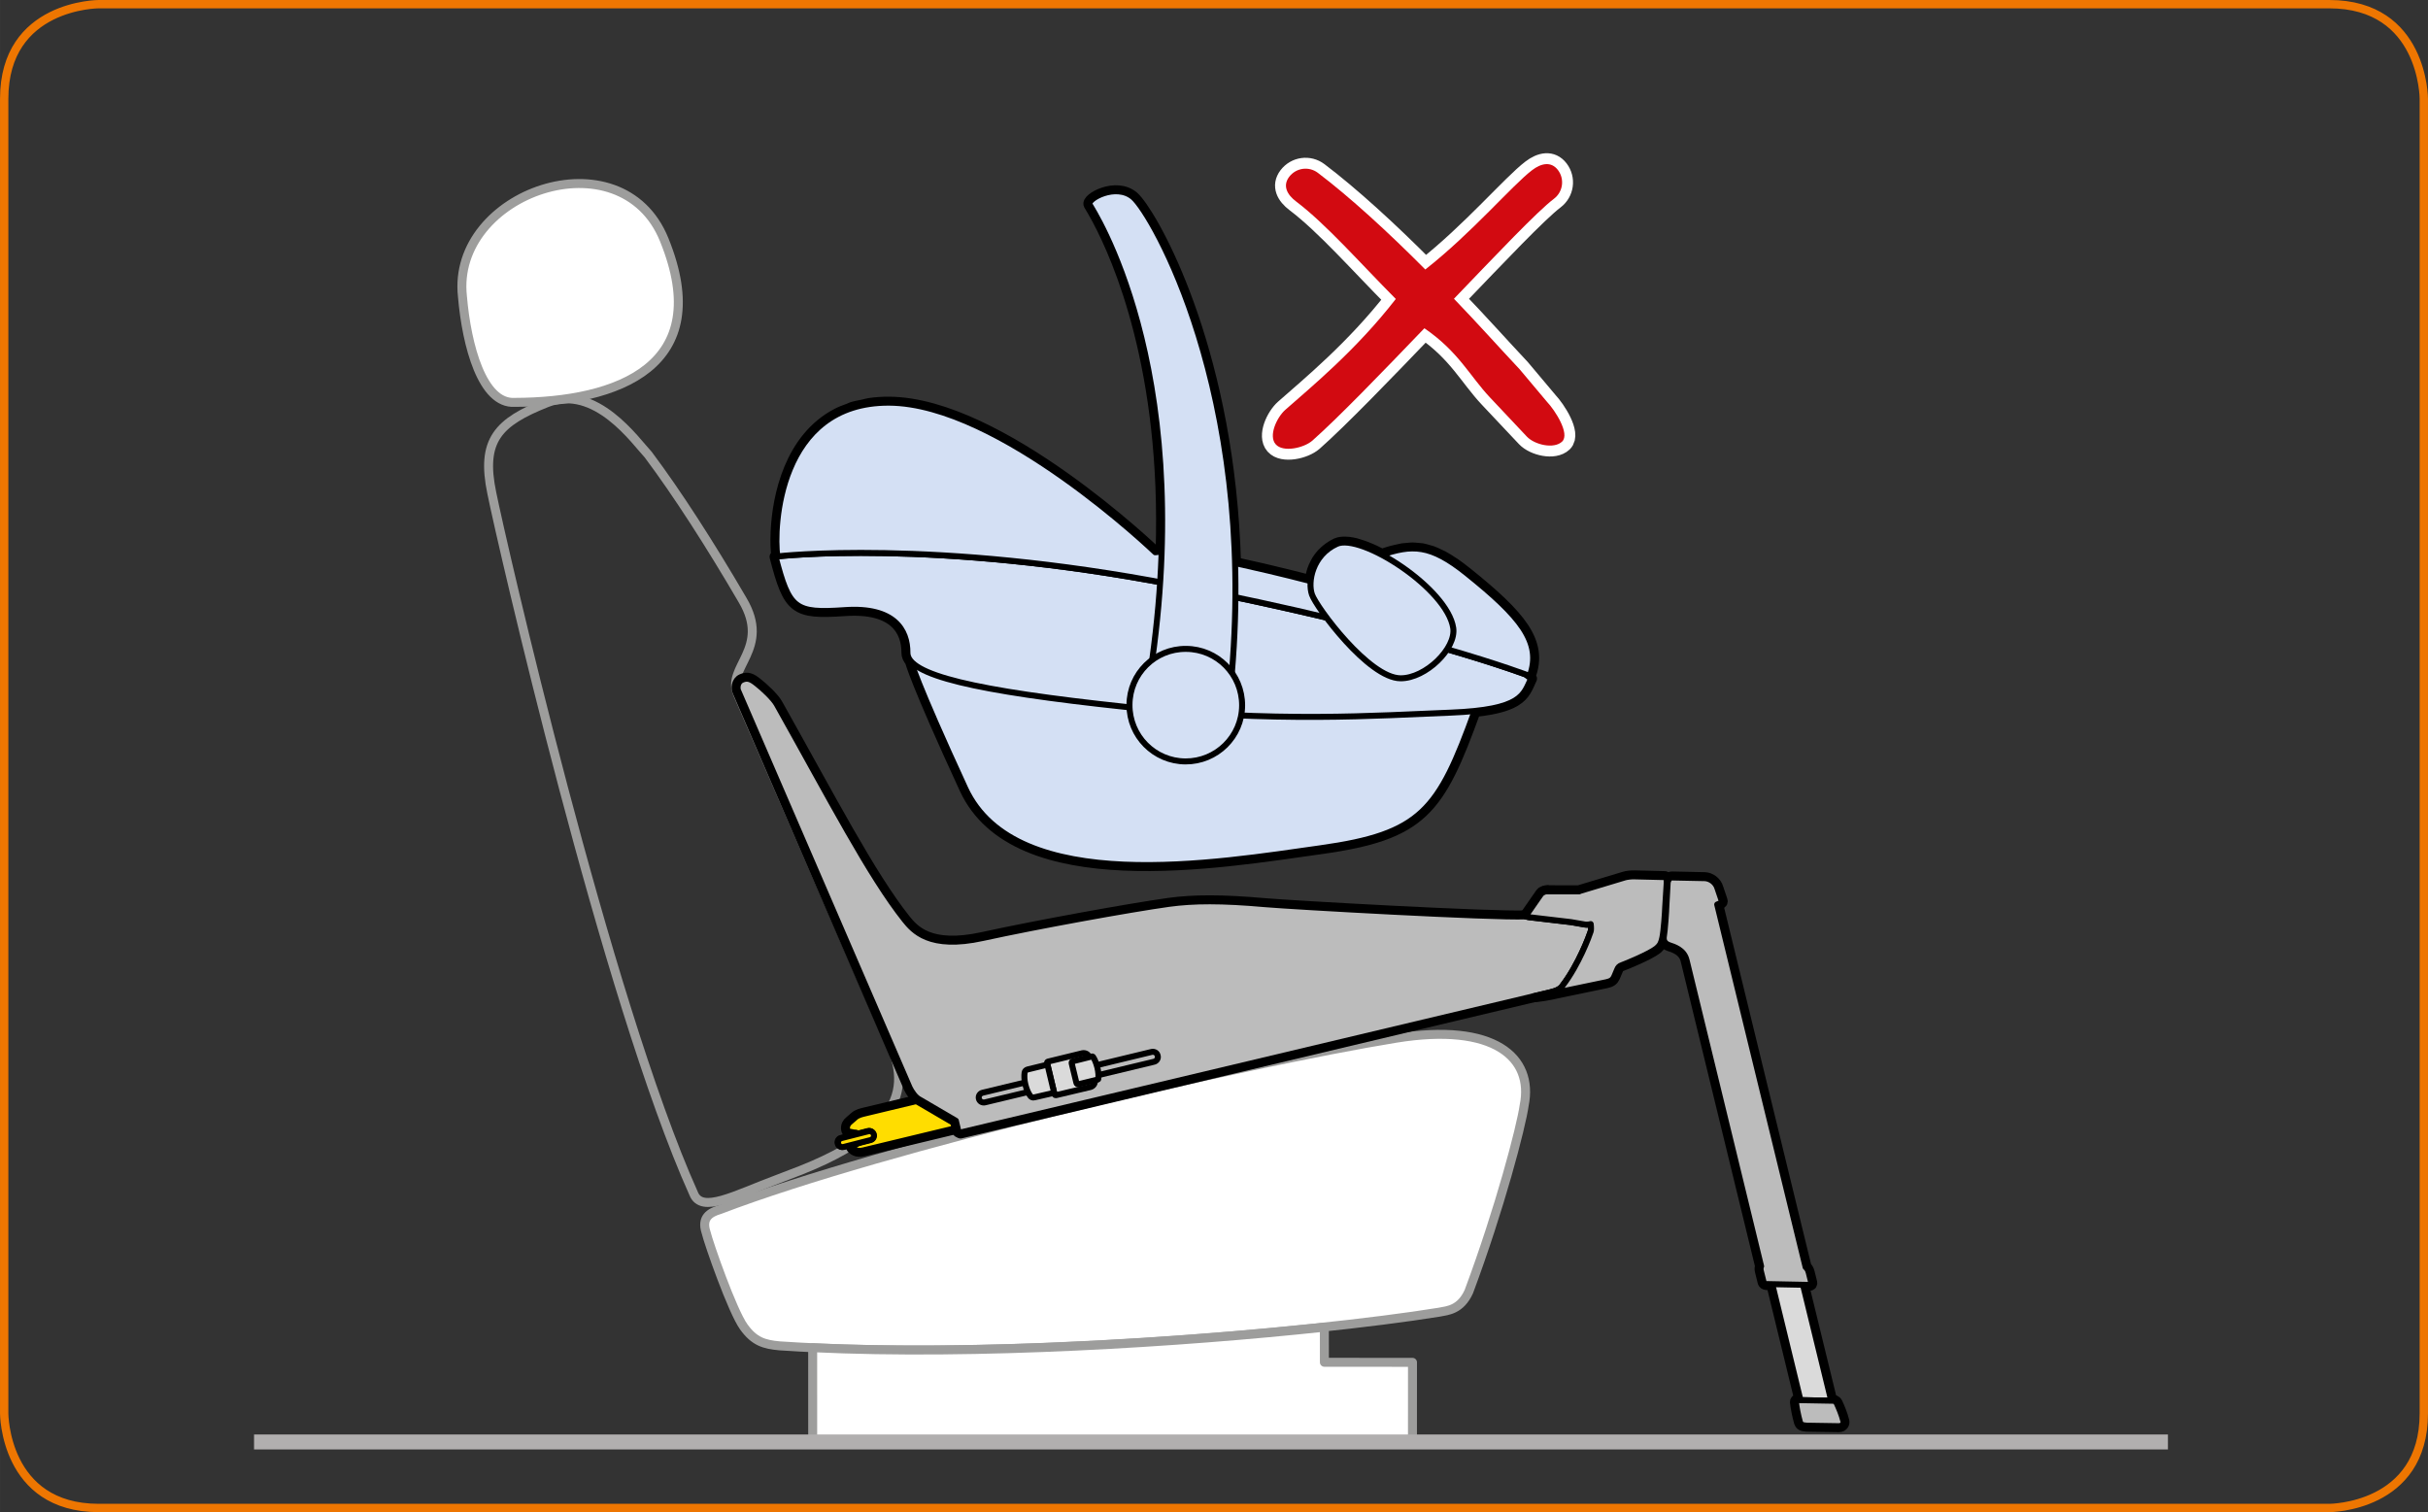 <?xml version="1.0" encoding="UTF-8"?>
<!DOCTYPE svg PUBLIC "-//W3C//DTD SVG 1.1//EN" "http://www.w3.org/Graphics/SVG/1.1/DTD/svg11.dtd">
<!-- Creator: CorelDRAW 2017 -->
<svg xmlns="http://www.w3.org/2000/svg" xml:space="preserve" width="51.35mm" height="31.984mm" version="1.1" style="shape-rendering:geometricPrecision; text-rendering:geometricPrecision; image-rendering:optimizeQuality; fill-rule:evenodd; clip-rule:evenodd"
viewBox="0 0 122312.95 76184.89"
 xmlns:xlink="http://www.w3.org/1999/xlink">
 <rect x="0" y="0" width="122312.95" height="76184.89" fill="#333333" stroke="none"/>
 <defs>
  <style type="text/css">
   <![CDATA[
    .str7 {stroke:#B1AFAF;stroke-width:753.65;stroke-miterlimit:4}
    .str0 {stroke:#EE7601;stroke-width:420.18;stroke-miterlimit:4}
    .str6 {stroke:white;stroke-width:1099.03;stroke-linecap:round;stroke-linejoin:round;stroke-miterlimit:4}
    .str1 {stroke:#9D9D9C;stroke-width:452.09;stroke-linecap:round;stroke-linejoin:round;stroke-miterlimit:4}
    .str2 {stroke:black;stroke-width:603.35;stroke-linecap:round;stroke-linejoin:round;stroke-miterlimit:10}
    .str4 {stroke:black;stroke-width:603.35;stroke-linecap:round;stroke-linejoin:round;stroke-miterlimit:4}
    .str3 {stroke:black;stroke-width:301.55;stroke-linecap:round;stroke-linejoin:round;stroke-miterlimit:10}
    .str5 {stroke:black;stroke-width:301.55;stroke-linecap:round;stroke-linejoin:round;stroke-miterlimit:4}
    .fil0 {fill:none;fill-rule:nonzero}
    .fil2 {fill:#BCBCBC;fill-rule:nonzero}
    .fil6 {fill:#D20A11;fill-rule:nonzero}
    .fil5 {fill:#D4E0F4;fill-rule:nonzero}
    .fil3 {fill:#DADADA;fill-rule:nonzero}
    .fil4 {fill:#FFDD00;fill-rule:nonzero}
    .fil1 {fill:white;fill-rule:nonzero}
   ]]>
  </style>
 </defs>
 <g id="Слой_x0020_1">
  <path class="fil0 str0" d="M4973.74 210.09c0,0 -4763.65,0 -4763.65,4763.65l0 66237.4c0,0 0,4763.65 4763.65,4763.65l112364.51 0c0,0 4764.61,0 4764.61,-4763.65l0 -66237.4c0,0 0,-4763.65 -4764.61,-4763.65l-112364.51 0z"/>
  <path class="fil1" d="M73993.74 65075.01c1556.36,-4171.26 2636.1,-8290.36 2789.02,-9390.35 484.01,-2399.81 -1497.53,-4183.89 -6461.98,-3376.17 -7534.81,1225.04 -25672.62,5429.17 -34060.64,8634.79 -508.31,149.59 -926.82,413.51 -695.77,1130.95 147.2,609.3 1328.65,3974.75 1902.46,4774.61 529.51,740.31 1028.52,888.23 1814.33,958.02 10977.68,742.93 26775.94,-656.23 33210.05,-1694.99 442.09,-84.8 1079.97,-115.05 1502.53,-1036.86z"/>
  <path class="fil0 str1" d="M73993.74 65075.01c1556.36,-4171.26 2636.1,-8290.36 2789.02,-9390.35 484.01,-2399.81 -1497.53,-4183.89 -6461.98,-3376.17 -7534.81,1225.04 -25672.62,5429.17 -34060.64,8634.79 -508.31,149.59 -926.82,413.51 -695.77,1130.95 147.2,609.3 1328.65,3974.75 1902.46,4774.61 529.51,740.31 1028.52,888.23 1814.33,958.02 10977.68,742.93 26775.94,-656.23 33210.05,-1694.99 442.09,-84.8 1079.97,-115.05 1502.53,-1036.86"/>
  <path class="fil0 str1" d="M37408.47 30234.52c-1632.59,-2796.64 -3293.99,-5381.29 -4756.03,-7331.63 -620.97,-652.89 -2646.82,-3587.21 -5101.41,-2611.57 -2459.6,979.69 -3337.58,1877.93 -2773.78,4561.9 474.72,2363.61 5770.27,25507.31 10164.96,35277.34 404.22,1030.19 2063,85.75 4223.43,-717.68l1188.11 -457.1c6665.4,-2651.11 4904.9,-5496.34 4046.93,-7322.34l-7239.21 -16659.81c-610.97,-1363.66 1699.04,-2288.1 247.01,-4739.12"/>
  <path class="fil1" d="M66717.84 68634.12l-1.67 -1767.88c-7192.76,771.27 -17553.75,1425.83 -25776.95,1032.57l0.71 4749.36 30214.51 0 1.19 -4010.72 -4437.8 -3.33z"/>
  <path class="fil0 str1" d="M66717.84 68634.12l-1.67 -1767.88c-7192.76,771.27 -17553.75,1425.83 -25776.95,1032.57l0.71 4749.36m30214.51 0l1.19 -4010.72 -4437.8 -3.33"/>
  <path class="fil1" d="M25926.53 20272.27c5216.46,-15.96 10115.41,-1835.29 7534.81,-8190.32 -2173.76,-5367 -10752.34,-2378.14 -10164.96,2860.24 210.8,2475.56 1003.99,5425.84 2630.15,5330.08z"/>
  <path class="fil0 str1" d="M25926.53 20272.27c5216.46,-15.96 10115.41,-1835.29 7534.81,-8190.32 -2173.76,-5367 -10752.34,-2378.14 -10164.96,2860.24 210.8,2475.56 1003.99,5425.84 2630.15,5330.08"/>
  <path class="fil0 str2" d="M83959.8 44516.43c-5.24,131.25 -72.41,1161.44 -72.41,1161.44 -5.95,226.05 -71.46,1235.04 -146.97,1569.7 -55.5,242.72 -93.37,371.35 -309.18,544.51 -365.63,284.64 -1551.36,771.27 -1721.91,830.82 -135.29,42.16 -200.8,119.34 -242.01,227.95l-148.63 352.05c-69.08,156.97 -171.5,236.05 -394.93,282.26l-2450.31 509.97c-505.21,116 -905.14,177.46 -1223.61,200.08l827.01 -195.8c364.68,-85.75 540.23,-185.79 648.6,-354.67 802.48,-1053.77 1326.03,-2465.31 1408.44,-2724.23 12.39,-31.92 25.01,-189.84 0,-363.01 -108.62,30.25 -212.71,36.92 -306.08,19.29l-683.14 -118.38 -1977.02 -232.72c-174.12,-5.95 -305.13,-58.12 -305.13,-58.12 -6.67,0 -10.96,0.95 -16.91,0.95l795.81 -1144.53c45.5,-69.79 164.83,-119.34 318.47,-121l1568.04 4.29 2311.68 -696.72c89.8,-31.92 351.34,-64.79 501.64,-57.17l1506.58 36.92c85.75,-0.71 123.62,49.78 111.95,326.09"/>
  <path class="fil0 str2" d="M92858.51 71589.4c-77.18,-315.13 -225.09,-664.8 -332.76,-897.52 -57.88,-110.05 -151.97,-120.05 -207.47,-121l-66.46 -1.67 -1425.12 -5840.06 301.55 5.95c84.08,-1.67 132.91,-43.83 115.29,-112.67l-125.29 -504.26c-36.21,-156.26 -110.05,-242.72 -157.92,-276.31l-4454.48 -18272.39 137.91 -55.5c74.79,-41.92 110.05,-68.84 83.13,-146.01l-205.8 -608.59c-85.75,-314.18 -379.92,-506.64 -644.55,-516.64l-1645.45 -34.54c-25.96,0 -47.88,4.29 -75.51,15.96 -73.13,40.49 -141.96,154.59 -146.25,262.25 -5,126.96 -64.79,1161.2 -64.79,1161.2 -4.05,226.05 -70.51,1235.28 -131.01,1571.37 -11.67,132.91 15.96,309.41 279.88,402.55 213.42,74.08 741.02,213.42 870.6,759.6l3754.42 15416.91c-27.87,40.49 -37.16,141.25 -17.63,219.38l144.35 582.39c11.91,44.54 63.12,88.13 136.96,92.42l296.79 5.95 1421.78 5840.77 -108.38 0.95c-75.75,-1.67 -120.29,24.3 -119.34,102.42 25.25,232 94.8,630.98 203.18,1011.85 31.2,97.42 94.33,159.59 336.33,173.88l1619.25 25.96c209.13,-1.67 259.63,-173.17 226.76,-264.63"/>
  <path class="fil0 str2" d="M77960.15 44903.02c-32.87,0 -65.74,3.33 -96.71,9.29 30.97,-5.95 63.84,-9.29 96.71,-9.29"/>
  <path class="fil2" d="M92631.75 71853.79l-1619.25 -25.96c-242.01,-14.29 -305.13,-76.46 -336.09,-174.12 -108.38,-380.64 -178.17,-779.61 -202.47,-1010.66 -1.67,-79.08 41.92,-104.33 118.38,-102.66l1725.96 31.2c55.5,0.71 149.59,10 206.75,120.05 108.38,233.67 257.01,582.39 333.47,897.52 32.87,92.42 -17.63,262.97 -226.76,264.63z"/>
  <path class="fil0 str3" d="M92631.75 71853.79l-1619.25 -25.96c-242.01,-14.29 -305.13,-76.46 -336.09,-174.12 -108.38,-380.64 -178.17,-779.61 -202.47,-1010.66 -1.67,-79.08 41.92,-104.33 118.38,-102.66l1725.96 31.2c55.5,0.71 149.59,10 206.75,120.05 108.38,233.67 257.01,582.39 333.47,897.52 32.87,92.42 -17.63,262.97 -226.76,264.63"/>
  <polygon class="fil3" points="88520.99,55255.68 86965.58,55191.84 90699.99,70539.91 92251.12,70570.88 "/>
  <polyline class="fil0 str3" points="88520.99,55255.68 86965.58,55191.84 90699.99,70539.91 92251.12,70570.88 88520.99,55255.68 "/>
  <path class="fil2" d="M92631.75 71853.79l-1619.25 -25.96c-242.01,-14.29 -305.13,-76.46 -336.09,-174.12 -108.38,-380.64 -178.17,-779.61 -202.47,-1010.66 -1.67,-79.08 41.92,-104.33 118.38,-102.66l1725.96 31.2c55.5,0.71 149.59,10 206.75,120.05 108.38,233.67 257.01,582.39 333.47,897.52 32.87,92.42 -17.63,262.97 -226.76,264.63z"/>
  <path class="fil0 str3" d="M92631.75 71853.79l-1619.25 -25.96c-242.01,-14.29 -305.13,-76.46 -336.09,-174.12 -108.38,-380.64 -178.17,-779.61 -202.47,-1010.66 -1.67,-79.08 41.92,-104.33 118.38,-102.66l1725.96 31.2c55.5,0.71 149.59,10 206.75,120.05 108.38,233.67 257.01,582.39 333.47,897.52 32.87,92.42 -17.63,262.97 -226.76,264.63"/>
  <path class="fil0 str4" d="M43084.88 56299.21l-264.63 229.38c-84.8,68.12 -178.17,182.22 -146.25,379.68 10,71.46 42.88,85.04 98.37,100.04l520.93 106c194.13,33.59 321.8,-66.46 413.51,-92.42 100.04,-24.53 210.09,37.63 232.72,145.3 22.63,103.38 -40.25,208.42 -146.97,231.05l-239.62 57.17c-69.79,19.29 -161.26,54.55 -278.93,116.72l-335.38 184.12c-19.29,15.96 -25.96,36.92 0,67.17 56.45,52.88 202.7,220.09 548.8,135.29l6700.42 -1613.29 -551.18 -1704.28 -6038.23 1448.7c-179.12,42.16 -379.92,87.42 -513.55,209.37"/>
  <path class="fil4" d="M43084.88 56299.21l-264.63 229.38c-84.8,68.12 -178.17,182.22 -146.25,379.68 10,71.46 42.88,85.04 98.37,100.04l520.93 106c194.13,33.59 321.8,-66.46 413.51,-92.42 100.04,-24.53 210.09,37.63 232.72,145.3 22.63,103.38 -40.25,208.42 -146.97,231.05l-239.62 57.17c-69.79,19.29 -161.26,54.55 -278.93,116.72l-335.38 184.12c-19.29,15.96 -25.96,36.92 0,67.17 56.45,52.88 202.7,220.09 548.8,135.29l6700.42 -1613.29 -551.18 -1704.28 -6038.23 1448.7c-179.12,42.16 -379.92,87.42 -513.55,209.37z"/>
  <path class="fil0 str5" d="M43084.88 56299.21l-264.63 229.38c-84.8,68.12 -178.17,182.22 -146.25,379.68 10,71.46 42.88,85.04 98.37,100.04l520.93 106c194.13,33.59 321.8,-66.46 413.51,-92.42 100.04,-24.53 210.09,37.63 232.72,145.3 22.63,103.38 -40.25,208.42 -146.97,231.05l-239.62 57.17c-69.79,19.29 -161.26,54.55 -278.93,116.72l-335.38 184.12c-19.29,15.96 -25.96,36.92 0,67.17 56.45,52.88 202.7,220.09 548.8,135.29l6700.42 -1613.29 -551.18 -1704.28 -6038.23 1448.7c-179.12,42.16 -379.92,87.42 -513.55,209.37"/>
  <path class="fil4" d="M43553.41 57455.4l141.01 -32.87c-87.42,-139.58 -103.38,-265.59 -95.75,-359.67 -81.46,36.21 -177.22,73.13 -305.84,51.21l-182.46 -37.63c-2.38,176.26 33.82,371.35 144.58,508.31l19.29 -12.62c117.67,-61.45 209.37,-98.37 279.16,-116.72z"/>
  <path class="fil0 str5" d="M43553.41 57455.4l141.01 -32.87c-87.42,-139.58 -103.38,-265.59 -95.75,-359.67 -81.46,36.21 -177.22,73.13 -305.84,51.21l-182.46 -37.63c-2.38,176.26 33.82,371.35 144.58,508.31l19.29 -12.62c117.67,-61.45 209.37,-98.37 279.16,-116.72"/>
  <path class="fil4" d="M43963.35 57212.45c0,120.05 -95.75,210.8 -206.51,210.8 -119.34,0 -211.76,-90.75 -211.76,-210.09 0,-115.05 91.47,-211.76 210.09,-211.76 112.43,0 208.18,96.71 208.18,211.04z"/>
  <path class="fil0 str5" d="M43963.35 57212.45c0,120.05 -95.75,210.8 -206.51,210.8 -119.34,0 -211.76,-90.75 -211.76,-210.09 0,-115.05 91.47,-211.76 210.09,-211.76 112.43,0 208.18,96.71 208.18,211.04"/>
  <path class="fil0 str4" d="M79144.93 46458.43l-1977.25 -232.72c-174.83,-5.95 -304.89,-57.17 -304.89,-57.17 -1664.74,73.84 -11750.86,-494.02 -13132.15,-614.3 -2194.96,-194.84 -3601.74,-185.79 -4842.74,-16.91 -1994.88,279.16 -6682.07,1130.23 -9375.1,1719.29 -2696.6,595.01 -3500.75,-370.39 -3938.55,-914.19 -1761.21,-2216.64 -3736.8,-6040.14 -6443.4,-10861.68 -173.17,-308.46 -700.05,-800.81 -1004.94,-1036.86 -300.84,-241.29 -476.63,-311.8 -738.64,-195.08 -264.87,114.33 -255.58,454.71 -197.46,563.09l8633.13 19989.06c93.37,190.79 284.88,497.35 521.88,607.4l1807.42 1058.06 129.34 537.84 105.04 52.88 29690.25 -7058.66c363.96,-84.8 540.46,-184.84 647.89,-353.72 803.43,-1053.77 1326.98,-2465.31 1408.44,-2724.23 13.34,-31.92 25.96,-190.79 0.71,-363.01 -108.38,30.25 -213.42,36.92 -305.84,19.29l-683.14 -118.38"/>
  <path class="fil2" d="M79144.93 46458.43l-1977.25 -232.72c-174.83,-5.95 -304.89,-57.17 -304.89,-57.17 -1664.74,73.84 -11750.86,-494.02 -13132.15,-614.3 -2194.96,-194.84 -3601.74,-185.79 -4842.74,-16.91 -1994.88,279.16 -6682.07,1130.23 -9375.1,1719.29 -2696.6,595.01 -3500.75,-370.39 -3938.55,-914.19 -1761.21,-2216.64 -3736.8,-6040.14 -6443.4,-10861.68 -173.17,-308.46 -700.05,-800.81 -1004.94,-1036.86 -300.84,-241.29 -476.63,-311.8 -738.64,-195.08 -264.87,114.33 -255.58,454.71 -197.46,563.09l8633.13 19989.06c93.37,190.79 284.88,497.35 521.88,607.4l1807.42 1058.06 129.34 537.84 105.04 52.88 29690.25 -7058.66c363.96,-84.8 540.46,-184.84 647.89,-353.72 803.43,-1053.77 1326.98,-2465.31 1408.44,-2724.23 13.34,-31.92 25.96,-190.79 0.71,-363.01 -108.38,30.25 -213.42,36.92 -305.84,19.29l-683.14 -118.38z"/>
  <path class="fil0 str3" d="M79144.93 46458.43l-1977.25 -232.72c-174.83,-5.95 -304.89,-57.17 -304.89,-57.17 -1664.74,73.84 -11750.86,-494.02 -13132.15,-614.3 -2194.96,-194.84 -3601.74,-185.79 -4842.74,-16.91 -1994.88,279.16 -6682.07,1130.23 -9375.1,1719.29 -2696.6,595.01 -3500.75,-370.39 -3938.55,-914.19 -1761.21,-2216.64 -3736.8,-6040.14 -6443.4,-10861.68 -173.17,-308.46 -700.05,-800.81 -1004.94,-1036.86 -300.84,-241.29 -476.63,-311.8 -738.64,-195.08 -264.87,114.33 -255.58,454.71 -197.46,563.09l8633.13 19989.06c93.37,190.79 284.88,497.35 521.88,607.4l1807.42 1058.06 129.34 537.84 105.04 52.88 29690.25 -7058.66c363.96,-84.8 540.46,-184.84 647.89,-353.72 803.43,-1053.77 1326.98,-2465.31 1408.44,-2724.23 13.34,-31.92 25.96,-190.79 0.71,-363.01 -108.38,30.25 -213.42,36.92 -305.84,19.29l-683.14 -118.38"/>
  <path class="fil2" d="M86727.14 45367.74l-205.8 -608.35c-85.75,-314.18 -379.92,-506.64 -644.55,-516.64l-1646.16 -33.82c-25.25,0 -47.16,3.57 -74.79,15.24 -73.13,39.54 -141.96,154.59 -146.25,262.25 -5.95,126.72 -64.79,1161.2 -64.79,1161.2 -4.05,226.76 -70.51,1235.99 -131.01,1571.37 -11.67,133.63 15.96,309.18 278.93,401.6 214.38,74.79 741.26,213.42 871.55,760.56l3754.42 15416.91c-27.87,40.25 -36.92,141.25 -18.58,219.38l145.3 583.1c11.91,43.59 63.12,87.42 136.96,91.7l2146.13 42.64c84.08,-1.67 132.91,-43.59 115.29,-112.43l-125.29 -504.26c-36.92,-157.21 -110.05,-242.01 -157.92,-276.54l-4454.48 -18271.43 136.96 -56.93c75.75,-40.49 110.05,-68.12 84.08,-145.54z"/>
  <path class="fil0 str3" d="M86727.14 45367.74l-205.8 -608.35c-85.75,-314.18 -379.92,-506.64 -644.55,-516.64l-1646.16 -33.82c-25.25,0 -47.16,3.57 -74.79,15.24 -73.13,39.54 -141.96,154.59 -146.25,262.25 -5.95,126.72 -64.79,1161.2 -64.79,1161.2 -4.05,226.76 -70.51,1235.99 -131.01,1571.37 -11.67,133.63 15.96,309.18 278.93,401.6 214.38,74.79 741.26,213.42 871.55,760.56l3754.42 15416.91c-27.87,40.25 -36.92,141.25 -18.58,219.38l145.3 583.1c11.91,43.59 63.12,87.42 136.96,91.7l2146.13 42.64c84.08,-1.67 132.91,-43.59 115.29,-112.43l-125.29 -504.26c-36.92,-157.21 -110.05,-242.01 -157.92,-276.54l-4454.48 -18271.43 136.96 -56.93c75.75,-40.49 110.05,-68.12 84.08,-145.54"/>
  <path class="fil2" d="M83959.8 44516.43c-5.24,131.25 -72.41,1161.44 -72.41,1161.44 -5.95,226.05 -71.46,1235.04 -146.97,1569.7 -55.5,242.72 -93.37,371.35 -309.18,544.51 -365.63,284.64 -1551.36,771.27 -1721.91,830.82 -135.29,42.16 -200.8,119.34 -242.01,227.95l-148.63 352.05c-69.08,156.97 -171.5,236.05 -394.93,282.26l-2450.31 509.97c-505.21,116 -905.14,177.46 -1223.61,200.08l827.01 -195.8c364.68,-85.75 540.23,-185.79 648.6,-354.67 802.48,-1053.77 1326.03,-2465.31 1408.44,-2724.23 12.39,-31.92 25.01,-189.84 0,-363.01 -108.62,30.25 -212.71,36.92 -306.08,19.29l-683.14 -118.38 -1977.02 -232.72c-174.12,-5.95 -305.13,-58.12 -305.13,-58.12 -6.67,0 -10.96,0.95 -16.91,0.95l795.81 -1144.53c45.5,-69.79 164.83,-119.34 318.47,-121l1568.04 4.29 2311.68 -696.72c89.8,-31.92 351.34,-64.79 501.64,-57.17l1506.58 36.92c85.75,-0.71 123.62,49.78 111.95,326.09z"/>
  <path class="fil0 str3" d="M83959.8 44516.43c-5.24,131.25 -72.41,1161.44 -72.41,1161.44 -5.95,226.05 -71.46,1235.04 -146.97,1569.7 -55.5,242.72 -93.37,371.35 -309.18,544.51 -365.63,284.64 -1551.36,771.27 -1721.91,830.82 -135.29,42.16 -200.8,119.34 -242.01,227.95l-148.63 352.05c-69.08,156.97 -171.5,236.05 -394.93,282.26l-2450.31 509.97c-505.21,116 -905.14,177.46 -1223.61,200.08l827.01 -195.8c364.68,-85.75 540.23,-185.79 648.6,-354.67 802.48,-1053.77 1326.03,-2465.31 1408.44,-2724.23 12.39,-31.92 25.01,-189.84 0,-363.01 -108.62,30.25 -212.71,36.92 -306.08,19.29l-683.14 -118.38 -1977.02 -232.72c-174.12,-5.95 -305.13,-58.12 -305.13,-58.12 -6.67,0 -10.96,0.95 -16.91,0.95l795.81 -1144.53c45.5,-69.79 164.83,-119.34 318.47,-121l1568.04 4.29 2311.68 -696.72c89.8,-31.92 351.34,-64.79 501.64,-57.17l1506.58 36.92c85.75,-0.71 123.62,49.78 111.95,326.09"/>
  <path class="fil0 str3" d="M79527.95 44906.84l-1568.04 -3.33c-153.87,0.71 -273.21,51.21 -318.47,120.05"/>
  <path class="fil0 str5" d="M58018.74 52997.12c134.34,-29.3 273.92,48.83 301.55,192.46 37.16,134.34 -50.26,268.92 -180.55,301.55l-8519.03 2047.04c-140.3,34.54 -278.93,-50.5 -309.18,-185.79 -35.25,-131.96 51.21,-269.64 191.51,-299.89l8515.7 -2055.38"/>
  <path class="fil3" d="M55149.68 54417.71c34.3,151.25 -62.17,303.22 -213.42,347.05l-1719.29 407.55c-39.54,10.96 -79.08,7.38 -95.04,-46.21l-372.3 -1559.7c-14.29,-56.21 20.96,-75.51 62.17,-84.8l1714.29 -417.79c153.87,-31.92 312.51,56.45 347.76,217.71l275.83 1136.19z"/>
  <path class="fil0 str3" d="M55149.68 54417.71c34.3,151.25 -62.17,303.22 -213.42,347.05l-1719.29 407.55c-39.54,10.96 -79.08,7.38 -95.04,-46.21l-372.3 -1559.7c-14.29,-56.21 20.96,-75.51 62.17,-84.8l1714.29 -417.79c153.87,-31.92 312.51,56.45 347.76,217.71l275.83 1136.19"/>
  <path class="fil3" d="M54224.77 54557.53c7.38,44.54 58.6,79.08 109.09,67.17l958.73 -233.43c24.53,-3.57 30.25,-10.24 33.59,-28.58 21.91,-148.87 9.29,-350.38 -45.26,-580.72 -58.83,-227.71 -135.29,-419.22 -221.76,-538.56 -15.24,-19.53 -24.53,-21.2 -49.78,-16.91l-956.11 240.34c-51.21,8.34 -79.08,53.83 -67.17,103.38l238.67 987.32z"/>
  <path class="fil0 str3" d="M54224.77 54557.53c7.38,44.54 58.6,79.08 109.09,67.17l958.73 -233.43c24.53,-3.57 30.25,-10.24 33.59,-28.58 21.91,-148.87 9.29,-350.38 -45.26,-580.72 -58.83,-227.71 -135.29,-419.22 -221.76,-538.56 -15.24,-19.53 -24.53,-21.2 -49.78,-16.91l-956.11 240.34c-51.21,8.34 -79.08,53.83 -67.17,103.38l238.67 987.32"/>
  <path class="fil3" d="M51766.6 53882.25c-78.13,18.34 -140.3,79.8 -151.25,159.59 -21.91,147.92 -19.29,371.35 40.25,606.68 63.12,252.01 153.87,447.81 244.63,563.09 44.54,64.55 128.39,101.71 210.8,74.79l993.99 -230.33 -338.47 -1418.45 -999.94 244.63z"/>
  <path class="fil0 str3" d="M51766.6 53882.25c-78.13,18.34 -140.3,79.8 -151.25,159.59 -21.91,147.92 -19.29,371.35 40.25,606.68 63.12,252.01 153.87,447.81 244.63,563.09 44.54,64.55 128.39,101.71 210.8,74.79l993.99 -230.33 -338.47 -1418.45 -999.94 244.63"/>
  <path class="fil4" d="M42472.96 57778.64c-119.34,26.92 -244.63,-46.21 -273.92,-166.5 -31.92,-124.34 37.87,-252.01 163.88,-279.64l1356.28 -348.96c121.72,-33.59 248.68,42.16 280.59,166.5 30.97,124.34 -42.16,248.68 -166.5,276.54l-1360.33 352.05z"/>
  <path class="fil0 str5" d="M42472.96 57778.64c-119.34,26.92 -244.63,-46.21 -273.92,-166.5 -31.92,-124.34 37.87,-252.01 163.88,-279.64l1356.28 -348.96c121.72,-33.59 248.68,42.16 280.59,166.5 30.97,124.34 -42.16,248.68 -166.5,276.54l-1360.33 352.05"/>
  <path class="fil0 str4" d="M39158.96 28027.41c-38.59,-269.64 -61.22,-710.06 -35.97,-1249.57 83.84,-1799.8 703.15,-4677.9 3046.75,-5905.56 1.67,-1.67 4.29,-3.33 6.91,-5 181.5,-94.09 383.02,-170.55 586.44,-242.96 58.83,-22.63 110.05,-51.93 171.5,-72.17 168.88,-52.88 358.72,-84.8 542.85,-123.62 110.05,-23.34 210.8,-57.17 326.8,-74.79 308.46,-45.26 636.93,-68.84 986.6,-66.22 5590.43,30.97 13406.79,7537.43 13406.79,7537.43 86.7,-14.29 194.13,-21.91 318.47,-21.91 300.84,-9219.8 -2173.76,-14819.52 -3198.95,-16743.65 -5,-10.24 -10,-21.2 -15.01,-30.25 -71.46,-131.25 -133.63,-242.01 -187.46,-337.05 -10.96,-20.25 -22.63,-40.25 -32.87,-58.83 -46.21,-79.08 -86.46,-147.92 -116.72,-198.42 -38.59,-64.55 -66.46,-107.43 -75.75,-124.34 -161.26,-280.59 1329.36,-1117.61 2195.68,-374.68 49.78,42.88 112.67,111 183.41,196.51 5,5.24 8.34,9.29 12.39,15.24 1129.52,1378.19 4642.65,7950.94 4933.49,18198.31 0,8.34 0.95,15.96 0.95,25.25 1936.76,415.89 3798.01,904.19 3798.01,904.19l18.58 -6.67c11.67,-136.96 40.25,-279.16 81.46,-421.84 11.67,-41.21 21.91,-80.75 36.21,-122.67 18.34,-53.12 40.25,-106.71 62.88,-161.5 27.87,-63.84 58.12,-125.05 92.42,-188.17 20.25,-39.54 38.83,-79.08 62.17,-115.05 61.45,-100.04 131.96,-197.46 212.71,-288.22 20.01,-24.53 44.54,-46.21 65.5,-69.79 70.51,-74.79 146.97,-142.92 229.38,-209.37 30.25,-24.3 59.79,-46.92 91.7,-69.55 113.38,-80.75 235.1,-155.54 371.35,-218.66 68.84,-30.97 150.3,-48.59 237.72,-58.83 26.2,-3.33 55.5,-5 85.04,-5.72 65.5,-3.33 135.29,-2.62 208.18,4.05 33.82,3.57 65.74,4.29 100.04,8.58 103.38,13.34 211.04,33.59 326.09,62.17 29.3,8.34 61.45,20.01 92.42,29.3 89.08,24.53 183.17,53.83 279.88,88.37 49.54,17.63 100.04,36.92 151.25,56.21 84.8,33.59 173.17,69.79 262.97,109.33 48.83,21.68 96.71,40.25 146.25,64.55 125.05,58.83 252.01,121 381.35,189.13 32.87,-9.29 61.45,-16.91 94.33,-27.63 150.3,-49.78 300.84,-97.66 441.14,-134.58 67.17,-20.25 131.96,-29.3 198.18,-46.21 106,-25.25 215.09,-51.21 316.8,-68.84 79.8,-11.91 155.54,-13.58 233.67,-20.96 86.46,-7.62 174.83,-19.53 260.58,-20.25 87.18,-0.95 175.55,11.67 263.68,19.29 73.13,6.67 147.92,8.34 222,19.29 102.42,18.58 210.09,52.16 313.23,83.13 62.17,19.53 121.96,28.58 184.12,51.45 130.29,46.92 267.25,113.38 404.22,181.5 42.88,20.96 80.75,33.59 125.29,56.21 169.59,92.42 349.43,204.13 537.61,331.09 13.58,9.29 26.2,15.01 40.49,24.3 204.13,140.3 419.22,301.79 649.56,486.63 2693.98,2167.09 3798.01,3470.5 3167.75,5171.21 0,0 -73.84,-27.87 -218.42,-79.8l283.93 214.14c-23.34,47.16 -44.3,95.04 -65.5,140.3 -22.63,50.5 -44.54,98.37 -66.22,147.2 -3.33,6.67 -7.62,15.01 -10.96,22.63 -18.58,39.54 -36.21,78.13 -55.5,115.05 -6.67,12.62 -13.58,25.25 -19.29,37.87 -16.91,32.87 -36.21,65.5 -54.78,97.42 -7.38,15.24 -16.67,27.87 -25.96,42.88 -18.34,31.2 -40.25,61.45 -61.22,90.75 -10.96,14.29 -21.2,29.54 -31.2,42.88 -25.25,31.2 -52.88,63.84 -80.75,93.37 -10.72,10.96 -20.96,22.63 -30.25,33.59 -41.92,41.21 -85.51,81.46 -135.29,121 -3.33,2.38 -9.05,5.95 -14.29,8.34 -43.59,36.21 -93.13,69.79 -146.01,102.42 -24.53,15.24 -51.45,28.58 -77.41,43.83 -36.92,20.96 -74.79,41.21 -116.72,61.22 -33.59,15.24 -72.41,32.87 -109.33,48.12 -37.87,16.67 -78.13,33.59 -119.34,48.59 -44.54,16.91 -93.13,32.87 -141.96,49.54 -40.25,12.62 -80.75,25.25 -124.34,38.83 -57.17,15.96 -116.95,32.63 -179.84,47.88 -39.54,10 -82.42,20.01 -123.62,29.3 -74.79,16.91 -150.3,33.59 -231.05,49.54 -26.92,5 -57.17,9.29 -84.08,14.29 -218.42,38.83 -458.76,74.79 -733.4,103.38 -1814.33,5011.62 -2665.4,6202.35 -7767.77,6914.79 -5102.37,713.39 -15347.12,2491.52 -17894.13,-3009.83 -2526.77,-5478 -2736.14,-6407.44 -2737.81,-6414.82 -53.59,-63.12 -95.75,-127.91 -124.34,-194.13 -1.67,-5 -5,-9.29 -8.34,-14.29 -28.58,-69.79 -44.54,-143.63 -44.54,-217.71 8.34,-1126.9 -652.18,-2322.64 -3160.37,-2146.13 -2509.14,171.5 -2797.36,-43.59 -3481.45,-2684.69l89.08 -26.92"/>
  <path class="fil5" d="M39069.88 28054.56c684.09,2641.1 972.31,2855.48 3480.5,2684.93 2509.14,-176.5 3169.66,1018.28 3162.27,2146.13 -2.62,149.35 60.5,292.26 182.22,431.85 0,-3.33 -5,-5.95 -5,-5.95l-0.95 0c0,0 200.8,914.19 2737.81,6414.11 2547.02,5501.34 12791.77,3724.17 17893.18,3010.78 5103.32,-713.39 5953.67,-1903.41 7768.72,-6915.74l-6.91 -0.71 -2.38 0.71c2442.69,-253.68 2507.47,-926.1 2846.9,-1629.25l-283.21 -215.09c143.63,51.93 218.42,79.8 218.42,79.8 630.26,-1700 -473.77,-3004.11 -3167.75,-5170.49 -1816.71,-1459.42 -2722.56,-1461.32 -4284.88,-934.44 -942.77,-499.97 -1819.09,-751.98 -2271.19,-546.89 -876.56,398.26 -1246.23,1202.41 -1305.78,1864.59l-18.58 6.67c0,0 -1861.25,-487.35 -3798.01,-904.19 -306.79,-10954.09 -4299.18,-17718.35 -5129.28,-18435.31 -867.27,-742.69 -2356.94,93.37 -2195.68,374.92 137.68,244.39 3997.38,6112.31 3625.08,17492.54 -123.62,0.71 -230.33,7.38 -317.75,20.96 0,0 -7816.36,-7505.51 -13406.79,-7536.72 -5587.33,-27.63 -5838.39,6287.15 -5630.92,7739.9l-90.04 26.92z"/>
  <path class="fil0 str5" d="M39069.88 28054.56c684.09,2641.1 972.31,2855.48 3480.5,2684.93 2509.14,-176.5 3169.66,1018.28 3162.27,2146.13 -2.62,149.35 60.5,292.26 182.22,431.85 0,-3.33 -5,-5.95 -5,-5.95l-0.95 0c0,0 200.8,914.19 2737.81,6414.11 2547.02,5501.34 12791.77,3724.17 17893.18,3010.78 5103.32,-713.39 5953.67,-1903.41 7768.72,-6915.74l-6.91 -0.71 -2.38 0.71c2442.69,-253.68 2507.47,-926.1 2846.9,-1629.25l-283.21 -215.09c143.63,51.93 218.42,79.8 218.42,79.8 630.26,-1700 -473.77,-3004.11 -3167.75,-5170.49 -1816.71,-1459.42 -2722.56,-1461.32 -4284.88,-934.44 -942.77,-499.97 -1819.09,-751.98 -2271.19,-546.89 -876.56,398.26 -1246.23,1202.41 -1305.78,1864.59l-18.58 6.67c0,0 -1861.25,-487.35 -3798.01,-904.19 -306.79,-10954.09 -4299.18,-17718.35 -5129.28,-18435.31 -867.27,-742.69 -2356.94,93.37 -2195.68,374.92 137.68,244.39 3997.38,6112.31 3625.08,17492.54 -123.62,0.71 -230.33,7.38 -317.75,20.96 0,0 -7816.36,-7505.51 -13406.79,-7536.72 -5587.33,-27.63 -5838.39,6287.15 -5630.92,7739.9l-90.04 26.92"/>
  <path class="fil5" d="M39159.91 28027.41c0.71,2.62 0,3.33 -0.95,5 0,0 7827.31,-920.15 20004.06,1436.08 10823.09,2095.64 16545.48,4088.13 17680,4508.31l283.93 214.14c-390.64,805.1 -417.56,1570.66 -4060.27,1713.33 -3650.33,140.53 -8728.17,525.22 -16357.3,-288.22 -7629.85,-813.43 -11006.97,-1603.29 -10996.97,-2730.9 7.62,-1126.9 -652.89,-2322.64 -3161.08,-2146.13 -2509.14,171.5 -2797.36,-43.59 -3481.45,-2684.69l90.04 -26.92z"/>
  <path class="fil0 str5" d="M39159.91 28027.41c0.71,2.62 0,3.33 -0.95,5 0,0 7827.31,-920.15 20004.06,1436.08 10823.09,2095.64 16545.48,4088.13 17680,4508.31l283.93 214.14c-390.64,805.1 -417.56,1570.66 -4060.27,1713.33 -3650.33,140.53 -8728.17,525.22 -16357.3,-288.22 -7629.85,-813.43 -11006.97,-1603.29 -10996.97,-2730.9 7.62,-1126.9 -652.89,-2322.64 -3161.08,-2146.13 -2509.14,171.5 -2797.36,-43.59 -3481.45,-2684.69l90.04 -26.92"/>
  <path class="fil5" d="M77061.68 34056.35c629.31,-1700.71 -474.72,-3003.87 -3167.99,-5170.97 -1846.01,-1480.62 -2750.2,-1462.28 -4360.15,-909.43l-3519.33 1299.11c0,0 -6424.82,-1688.8 -7817.31,-1450.37 0,0 -7815.4,-7506.23 -13406.79,-7537.43 -5592.33,-28.58 -5836.72,6304.06 -5630.92,7745.85 0,0 7827.31,-920.15 20004.06,1435.36 12171.03,2356.94 17898.42,4587.87 17898.42,4587.87z"/>
  <path class="fil0 str5" d="M77061.68 34056.35c629.31,-1700.71 -474.72,-3003.87 -3167.99,-5170.97 -1846.01,-1480.62 -2750.2,-1462.28 -4360.15,-909.43l-3519.33 1299.11c0,0 -6424.82,-1688.8 -7817.31,-1450.37 0,0 -7815.4,-7506.23 -13406.79,-7537.43 -5592.33,-28.58 -5836.72,6304.06 -5630.92,7745.85 0,0 7827.31,-920.15 20004.06,1435.36 12171.03,2356.94 17898.42,4587.87 17898.42,4587.87"/>
  <path class="fil5" d="M62056.61 33898.91c1206.46,-14185.21 -4005,-23135.13 -4971.36,-23962.86 -866.31,-742.93 -2356.94,93.37 -2195.68,374.68 157.92,280.83 5237.66,7979.52 3153.7,22938.62l4013.34 649.56z"/>
  <path class="fil0 str5" d="M62056.61 33898.91c1206.46,-14185.21 -4005,-23135.13 -4971.36,-23962.86 -866.31,-742.93 -2356.94,93.37 -2195.68,374.68 157.92,280.83 5237.66,7979.52 3153.7,22938.62l4013.34 649.56"/>
  <path class="fil5" d="M56899.22 35510.77c3.57,-1568.75 1281.49,-2832.61 2849.52,-2819.03 1566.37,5.72 2829.28,1279.58 2824.27,2850.95 -7.62,1566.37 -1289.11,2827.61 -2853.57,2819.27 -1568.04,-7.62 -2830.94,-1283.87 -2820.22,-2851.19z"/>
  <path class="fil0 str5" d="M56899.22 35510.77c3.57,-1568.75 1281.49,-2832.61 2849.52,-2819.03 1566.37,5.72 2829.28,1279.58 2824.27,2850.95 -7.62,1566.37 -1289.11,2827.61 -2853.57,2819.27 -1568.04,-7.62 -2830.94,-1283.87 -2820.22,-2851.19"/>
  <path class="fil5" d="M73208.65 31641.06c-298.22,-1991.55 -4647.65,-4792.24 -5870.31,-4237.72 -1220.99,557.14 -1470.61,1904.13 -1246.95,2550.35 224.38,648.84 2861.19,4214.85 4463.53,4220.09 1268.15,7.38 2804.27,-1505.15 2653.73,-2532.72z"/>
  <path class="fil0 str5" d="M73208.65 31641.06c-298.22,-1991.55 -4647.65,-4792.24 -5870.31,-4237.72 -1220.99,557.14 -1470.61,1904.13 -1246.95,2550.35 224.38,648.84 2861.19,4214.85 4463.53,4220.09 1268.15,7.38 2804.27,-1505.15 2653.73,-2532.72"/>
  <path class="fil1" d="M64747.26 20648.62c1274.82,-1126.9 3568.87,-3005.78 5567.8,-5586.38 -1826.71,-1838.62 -3509.08,-3766.1 -5020.67,-4910.62 -454.71,-342.76 -692.43,-789.14 -351.34,-1241.23 346.34,-457.1 989.94,-546.89 1445.37,-203.18 1587.33,1199.79 3540.05,2982.2 5412.26,4870.37 2346.22,-1841.96 4402.31,-4263.68 5381.29,-5004.95 453.05,-346.1 956.35,-457.81 1300.78,-6.67 344.67,452.81 256.3,1100.7 -199.13,1446.08 -859.64,653.84 -2875.49,2788.07 -5039.25,5039.25 1191.45,1236.23 2284.05,2462.93 3307.33,3551.24l1385.82 1648.55c393.97,415.17 1165.49,1602.57 756.27,1995.83 -412.55,391.59 -1383.2,162.21 -1776.46,-250.58l-1867.92 -1982.97c-1002.56,-1064.73 -1577.32,-2301.67 -3293.99,-3475.5 -2159.71,2250.22 -4315.85,4484.73 -5640.21,5658.55 -428.51,375.63 -1477.04,610.97 -1849.34,189.13 -378.97,-427.8 56.21,-1359.61 481.39,-1736.92z"/>
  <path class="fil0 str6" d="M64747.26 20648.62c1274.82,-1126.9 3568.87,-3005.78 5567.8,-5586.38 -1826.71,-1838.62 -3509.08,-3766.1 -5020.67,-4910.62 -454.71,-342.76 -692.43,-789.14 -351.34,-1241.23 346.34,-457.1 989.94,-546.89 1445.37,-203.18 1587.33,1199.79 3540.05,2982.2 5412.26,4870.37 2346.22,-1841.96 4402.31,-4263.68 5381.29,-5004.95 453.05,-346.1 956.35,-457.81 1300.78,-6.67 344.67,452.81 256.3,1100.7 -199.13,1446.08 -859.64,653.84 -2875.49,2788.07 -5039.25,5039.25 1191.45,1236.23 2284.05,2462.93 3307.33,3551.24l1385.82 1648.55c393.97,415.17 1165.49,1602.57 756.27,1995.83 -412.55,391.59 -1383.2,162.21 -1776.46,-250.58l-1867.92 -1982.97c-1002.56,-1064.73 -1577.32,-2301.67 -3293.99,-3475.5 -2159.71,2250.22 -4315.85,4484.73 -5640.21,5658.55 -428.51,375.63 -1477.04,610.97 -1849.34,189.13 -378.97,-427.8 56.21,-1359.61 481.39,-1736.92"/>
  <path class="fil6" d="M64747.26 20648.62c1274.82,-1126.9 3568.87,-3005.78 5567.8,-5586.38 -1826.71,-1838.62 -3509.08,-3766.1 -5020.67,-4910.62 -454.71,-342.76 -692.43,-789.14 -351.34,-1241.23 346.34,-457.1 989.94,-546.89 1445.37,-203.18 1587.33,1199.79 3540.05,2982.2 5412.26,4870.37 2346.22,-1841.96 4402.31,-4263.68 5381.29,-5004.95 453.05,-346.1 956.35,-457.81 1300.78,-6.67 344.67,452.81 256.3,1100.7 -199.13,1446.08 -859.64,653.84 -2875.49,2788.07 -5039.25,5039.25 1191.45,1236.23 2284.05,2462.93 3307.33,3551.24l1385.82 1648.55c393.97,415.17 1165.49,1602.57 756.27,1995.83 -412.55,391.59 -1383.2,162.21 -1776.46,-250.58l-1867.92 -1982.97c-1002.56,-1064.73 -1577.32,-2301.67 -3293.99,-3475.5 -2159.71,2250.22 -4315.85,4484.73 -5640.21,5658.55 -428.51,375.63 -1477.04,610.97 -1849.34,189.13 -378.97,-427.8 56.21,-1359.61 481.39,-1736.92z"/>
  <line class="fil0 str7" x1="12797.25" y1="72648.41" x2="109212.24" y2= "72648.41" />
  <path class="fil4" d="M42497.97 57785.3c-120.29,30.97 -245.34,-41.21 -274.88,-163.88 -30.25,-123.62 39.54,-249.63 163.88,-280.83l1353.66 -345.14c123.62,-32.16 249.63,44.3 281.55,167.21 30.25,121 -44.54,246.06 -168.17,276.31l-1356.04 346.34z"/>
  <path class="fil0 str5" d="M42497.97 57785.3c-120.29,30.97 -245.34,-41.21 -274.88,-163.88 -30.25,-123.62 39.54,-249.63 163.88,-280.83l1353.66 -345.14c123.62,-32.16 249.63,44.3 281.55,167.21 30.25,121 -44.54,246.06 -168.17,276.31l-1356.04 346.34"/>
 </g>
</svg>
